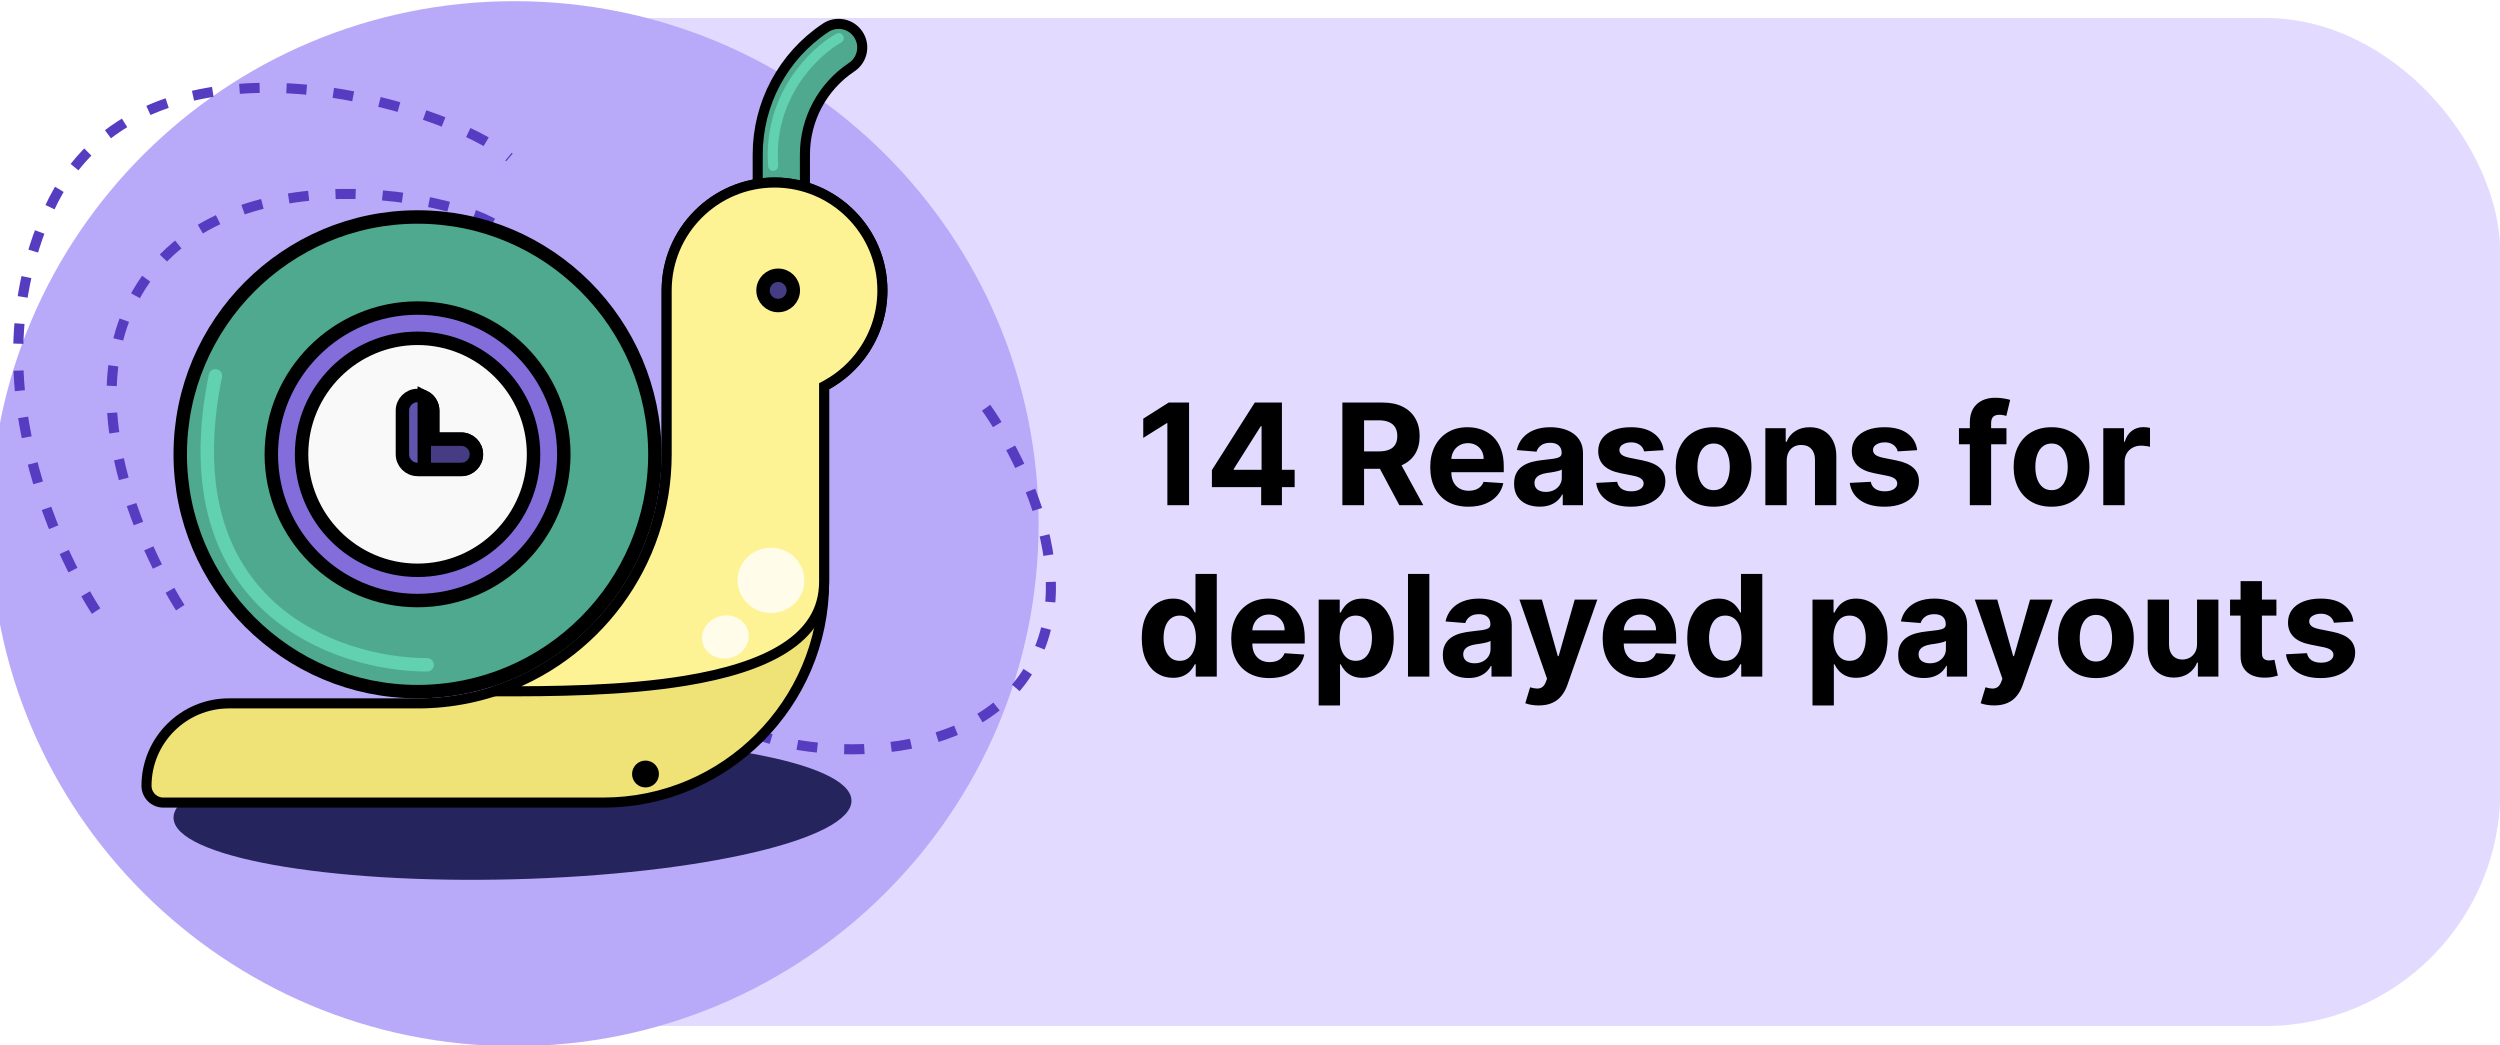 <svg width="744" height="311" viewBox="0 0 744 311" fill="none" xmlns="http://www.w3.org/2000/svg">
<rect x="0" y="0" width="744" height="311" fill="#333333" stroke="none"/>
<g clip-path="url(#clip0_45_9335)">
<rect width="744" height="311" fill="white"/>
<rect x="109.101" y="5.348" width="635" height="300" rx="70" fill="#E2DBFF"/>
<path d="M309.101 155.848C309.101 241.729 239.258 311.348 153.101 311.348C66.945 311.348 -2.899 241.729 -2.899 155.848C-2.899 69.968 66.945 0.348 153.101 0.348C239.258 0.348 309.101 69.968 309.101 155.848Z" fill="#B9AAF9"/>
<path d="M53.647 180.836C53.647 180.836 15.616 122.908 43.321 83.204C71.026 43.499 144.527 59.226 151.573 70.368" stroke="#553CC1" stroke-width="3" stroke-dasharray="6 8"/>
<path d="M293.475 121.348C293.475 121.348 326.641 166.495 305.964 199.726C285.287 232.957 225.282 223.387 219.12 214.693" stroke="#553CC1" stroke-width="3" stroke-dasharray="6 8"/>
<path d="M28.601 181.848C28.601 181.848 -12.391 121.294 14.646 62.156C41.683 3.018 133.101 30.848 151.601 46.848" stroke="#553CC1" stroke-width="3" stroke-dasharray="6 8"/>
<ellipse cx="152.523" cy="240.824" rx="100.913" ry="20.853" transform="rotate(-1.494 152.523 240.824)" fill="#26245D"/>
<path d="M124.267 205.829C85.325 205.829 53.64 174.144 53.64 135.202C53.64 96.26 85.325 64.575 124.267 64.575C163.209 64.575 194.894 96.26 194.894 135.202C194.894 174.144 163.209 205.829 124.267 205.829Z" fill="#4EA98F" stroke="black" stroke-width="4"/>
<path d="M245.676 8.287L245.676 8.287C248.904 6.134 253.267 7.007 255.42 10.236C257.573 13.464 256.7 17.827 253.471 19.979L253.471 19.979C244.753 25.791 239.547 35.519 239.547 45.997V57.823H225.494V45.997C225.494 30.807 233.037 16.712 245.676 8.287Z" fill="#4EA98F" stroke="black" stroke-width="3"/>
<path d="M246.032 114.518L245.257 114.946V115.831V173.141C245.257 209.371 215.78 238.848 179.55 238.848H48.605C45.842 238.848 43.601 236.608 43.601 233.844C43.601 220.328 54.6 209.329 68.117 209.329H124.267C165.142 209.329 198.394 176.076 198.394 135.202V86.422C198.394 68.722 212.797 54.319 230.498 54.319C248.198 54.319 262.601 68.722 262.601 86.422C262.601 93.035 260.606 99.381 256.831 104.783L258.061 105.642L256.831 104.783C253.991 108.847 250.308 112.157 246.032 114.518Z" fill="#EFE377" stroke="black" stroke-width="3"/>
<path d="M204.043 202.575C185.651 205.603 164.402 205.787 147.115 205.727C176.844 196.073 198.394 168.107 198.394 135.202V86.422C198.394 68.722 212.797 54.319 230.498 54.319C248.198 54.319 262.601 68.722 262.601 86.422C262.601 93.035 260.606 99.381 256.831 104.783L256.831 104.783C253.992 108.847 250.308 112.157 246.032 114.518L245.257 114.946V115.831V173.141C245.257 181.779 240.896 188.11 233.543 192.831C226.126 197.595 215.746 200.649 204.043 202.575Z" fill="#FDF394" stroke="black" stroke-width="3"/>
<path d="M236.085 86.422C236.085 88.91 234.069 90.926 231.582 90.926C229.094 90.926 227.078 88.91 227.078 86.422C227.078 83.935 229.094 81.919 231.582 81.919C234.069 81.919 236.085 83.935 236.085 86.422Z" fill="#453D83" stroke="black" stroke-width="4"/>
<path d="M161.291 135.202C161.291 155.649 144.715 172.225 124.267 172.225C103.82 172.225 87.244 155.649 87.244 135.202C87.244 114.754 103.82 98.178 124.267 98.178C144.715 98.178 161.291 114.754 161.291 135.202Z" fill="#F9F9F9" stroke="black" stroke-width="4"/>
<path d="M124.267 178.729C100.268 178.729 80.74 159.201 80.74 135.202C80.74 111.203 100.268 91.674 124.267 91.674C148.266 91.674 167.794 111.203 167.794 135.202C167.794 159.201 148.266 178.729 124.267 178.729ZM124.267 100.682C105.231 100.682 89.748 116.166 89.748 135.202C89.748 154.238 105.231 169.721 124.267 169.721C143.303 169.721 158.787 154.238 158.787 135.202C158.787 116.166 143.303 100.682 124.267 100.682Z" fill="#826DDB" stroke="black" stroke-width="4"/>
<path d="M128.771 128.698V130.698H130.771H137.275C139.762 130.698 141.779 132.714 141.779 135.202C141.779 137.689 139.762 139.706 137.275 139.706H124.267C121.78 139.706 119.763 137.689 119.763 135.202V122.194C119.763 119.707 121.78 117.69 124.267 117.69C126.754 117.69 128.771 119.707 128.771 122.194V128.698Z" fill="#5F55AF" stroke="black" stroke-width="4"/>
<path d="M128.771 128.698V130.698H130.771H137.275C139.762 130.698 141.779 132.714 141.779 135.202C141.779 137.689 139.762 139.706 137.275 139.706H126.267V118.157C127.751 118.894 128.771 120.425 128.771 122.194V128.698Z" fill="#453D83" stroke="black" stroke-width="4"/>
<path d="M127.101 197.848C100.268 197.848 50.101 180.648 64.101 111.848" stroke="#61D1B0" stroke-width="4" stroke-linecap="round"/>
<ellipse rx="9.898" ry="9.734" transform="matrix(-0.946 0.325 -0.339 -0.941 229.439 172.719)" fill="white" fill-opacity="0.8"/>
<ellipse rx="6.986" ry="6.38" transform="matrix(-0.946 0.325 -0.339 -0.941 215.873 189.568)" fill="white" fill-opacity="0.8"/>
<path d="M249.601 11.348C242.434 15.348 228.501 28.548 230.101 49.348" stroke="#61D1B0" stroke-width="3" stroke-linecap="round"/>
<path d="M193.87 228.582C194.843 229.555 194.846 231.138 193.87 232.118C192.892 233.092 191.31 233.092 190.332 232.118C189.356 231.138 189.359 229.555 190.332 228.582C191.31 227.604 192.892 227.604 193.87 228.582Z" fill="black" stroke="black" stroke-width="3"/>
<path d="M353.866 119.803V150.348H347.408V125.933H347.229L340.234 130.318V124.591L347.796 119.803H353.866ZM360.663 144.979V139.893L373.416 119.803H377.8V126.843H375.205L367.166 139.565V139.804H385.288V144.979H360.663ZM375.325 150.348V143.428L375.444 141.176V119.803H381.499V150.348H375.325ZM399.49 150.348V119.803H411.541C413.848 119.803 415.817 120.216 417.448 121.041C419.088 121.856 420.336 123.015 421.191 124.516C422.056 126.007 422.489 127.762 422.489 129.781C422.489 131.809 422.051 133.554 421.176 135.016C420.301 136.468 419.034 137.581 417.373 138.357C415.723 139.132 413.724 139.52 411.377 139.52H403.308V134.33H410.333C411.566 134.33 412.59 134.161 413.406 133.823C414.221 133.485 414.828 132.978 415.225 132.302C415.633 131.625 415.837 130.785 415.837 129.781C415.837 128.767 415.633 127.912 415.225 127.216C414.828 126.52 414.216 125.993 413.391 125.635C412.576 125.267 411.546 125.083 410.303 125.083H405.948V150.348H399.49ZM415.986 136.448L423.578 150.348H416.448L409.021 136.448H415.986ZM437.005 150.796C434.648 150.796 432.62 150.319 430.919 149.364C429.229 148.4 427.927 147.037 427.012 145.277C426.097 143.507 425.64 141.414 425.64 138.998C425.64 136.642 426.097 134.574 427.012 132.794C427.927 131.014 429.214 129.627 430.875 128.632C432.545 127.638 434.504 127.141 436.751 127.141C438.262 127.141 439.669 127.385 440.972 127.872C442.284 128.349 443.428 129.07 444.402 130.034C445.387 130.999 446.152 132.212 446.699 133.674C447.246 135.125 447.52 136.826 447.52 138.775V140.52H428.175V136.582H441.539C441.539 135.667 441.34 134.857 440.942 134.151C440.544 133.445 439.993 132.893 439.287 132.495C438.591 132.088 437.78 131.884 436.856 131.884C435.891 131.884 435.036 132.108 434.29 132.555C433.554 132.993 432.978 133.584 432.56 134.33C432.142 135.066 431.929 135.886 431.919 136.791V140.534C431.919 141.668 432.128 142.647 432.545 143.473C432.973 144.298 433.574 144.934 434.35 145.382C435.125 145.829 436.045 146.053 437.109 146.053C437.815 146.053 438.461 145.954 439.048 145.755C439.635 145.556 440.137 145.257 440.554 144.86C440.972 144.462 441.29 143.975 441.509 143.398L447.385 143.786C447.087 145.198 446.476 146.431 445.551 147.485C444.636 148.529 443.453 149.344 442.001 149.931C440.559 150.507 438.894 150.796 437.005 150.796ZM458.199 150.781C456.737 150.781 455.434 150.527 454.291 150.02C453.147 149.503 452.243 148.743 451.576 147.738C450.92 146.724 450.592 145.461 450.592 143.95C450.592 142.677 450.826 141.608 451.293 140.743C451.76 139.878 452.397 139.182 453.202 138.655C454.008 138.128 454.922 137.73 455.946 137.462C456.981 137.194 458.064 137.005 459.198 136.895C460.53 136.756 461.604 136.627 462.419 136.507C463.235 136.378 463.826 136.189 464.194 135.941C464.562 135.692 464.746 135.324 464.746 134.837V134.748C464.746 133.803 464.448 133.072 463.851 132.555C463.265 132.038 462.429 131.779 461.346 131.779C460.202 131.779 459.292 132.033 458.616 132.54C457.94 133.037 457.493 133.664 457.274 134.419L451.397 133.942C451.696 132.55 452.282 131.347 453.157 130.333C454.032 129.309 455.161 128.523 456.543 127.976C457.935 127.419 459.546 127.141 461.375 127.141C462.648 127.141 463.866 127.29 465.03 127.588C466.203 127.887 467.242 128.349 468.147 128.976C469.061 129.602 469.782 130.407 470.309 131.392C470.836 132.366 471.1 133.534 471.1 134.897V150.348H465.074V147.172H464.895C464.527 147.887 464.035 148.519 463.419 149.066C462.802 149.603 462.061 150.025 461.196 150.333C460.331 150.632 459.332 150.781 458.199 150.781ZM460.018 146.396C460.953 146.396 461.778 146.212 462.494 145.844C463.21 145.466 463.772 144.959 464.179 144.323C464.587 143.686 464.791 142.966 464.791 142.16V139.729C464.592 139.858 464.319 139.978 463.971 140.087C463.633 140.186 463.25 140.281 462.822 140.37C462.395 140.45 461.967 140.525 461.539 140.594C461.112 140.654 460.724 140.708 460.376 140.758C459.63 140.868 458.979 141.042 458.422 141.28C457.865 141.519 457.433 141.842 457.125 142.25C456.816 142.647 456.662 143.145 456.662 143.741C456.662 144.606 456.976 145.267 457.602 145.725C458.238 146.172 459.044 146.396 460.018 146.396ZM495.09 133.972L489.273 134.33C489.174 133.833 488.96 133.385 488.632 132.988C488.304 132.58 487.871 132.257 487.335 132.018C486.808 131.77 486.176 131.645 485.44 131.645C484.456 131.645 483.626 131.854 482.95 132.272C482.273 132.679 481.935 133.226 481.935 133.912C481.935 134.459 482.154 134.922 482.592 135.299C483.029 135.677 483.78 135.98 484.844 136.209L488.99 137.044C491.217 137.502 492.878 138.238 493.972 139.252C495.065 140.266 495.612 141.598 495.612 143.249C495.612 144.75 495.17 146.068 494.285 147.201C493.41 148.335 492.207 149.22 490.675 149.856C489.154 150.483 487.399 150.796 485.411 150.796C482.378 150.796 479.962 150.164 478.162 148.902C476.372 147.629 475.323 145.899 475.015 143.711L481.264 143.383C481.453 144.308 481.911 145.014 482.636 145.501C483.362 145.978 484.292 146.217 485.425 146.217C486.539 146.217 487.434 146.003 488.11 145.576C488.796 145.138 489.144 144.576 489.154 143.89C489.144 143.314 488.901 142.841 488.423 142.473C487.946 142.096 487.21 141.807 486.216 141.608L482.249 140.818C480.011 140.37 478.346 139.595 477.252 138.491C476.168 137.387 475.626 135.98 475.626 134.27C475.626 132.799 476.024 131.531 476.82 130.467C477.625 129.403 478.754 128.583 480.205 128.006C481.667 127.429 483.377 127.141 485.336 127.141C488.229 127.141 490.506 127.753 492.167 128.976C493.837 130.199 494.812 131.864 495.09 133.972ZM509.964 150.796C507.647 150.796 505.644 150.304 503.953 149.319C502.273 148.325 500.975 146.943 500.061 145.173C499.146 143.393 498.688 141.33 498.688 138.983C498.688 136.617 499.146 134.549 500.061 132.779C500.975 130.999 502.273 129.617 503.953 128.632C505.644 127.638 507.647 127.141 509.964 127.141C512.281 127.141 514.279 127.638 515.96 128.632C517.65 129.617 518.953 130.999 519.867 132.779C520.782 134.549 521.24 136.617 521.24 138.983C521.24 141.33 520.782 143.393 519.867 145.173C518.953 146.943 517.65 148.325 515.96 149.319C514.279 150.304 512.281 150.796 509.964 150.796ZM509.994 145.874C511.048 145.874 511.928 145.576 512.634 144.979C513.34 144.373 513.872 143.547 514.23 142.503C514.598 141.459 514.781 140.271 514.781 138.939C514.781 137.606 514.598 136.418 514.23 135.374C513.872 134.33 513.34 133.505 512.634 132.898C511.928 132.292 511.048 131.988 509.994 131.988C508.93 131.988 508.035 132.292 507.309 132.898C506.593 133.505 506.051 134.33 505.683 135.374C505.326 136.418 505.147 137.606 505.147 138.939C505.147 140.271 505.326 141.459 505.683 142.503C506.051 143.547 506.593 144.373 507.309 144.979C508.035 145.576 508.93 145.874 509.994 145.874ZM531.725 137.104V150.348H525.371V127.439H531.426V131.481H531.695C532.202 130.149 533.052 129.095 534.245 128.319C535.438 127.534 536.885 127.141 538.585 127.141C540.176 127.141 541.563 127.489 542.747 128.185C543.93 128.881 544.85 129.875 545.506 131.168C546.162 132.451 546.49 133.982 546.49 135.762V150.348H540.137V136.895C540.147 135.493 539.789 134.4 539.063 133.614C538.337 132.819 537.338 132.421 536.065 132.421C535.21 132.421 534.454 132.605 533.798 132.973C533.152 133.341 532.644 133.878 532.277 134.583C531.919 135.279 531.735 136.12 531.725 137.104ZM570.559 133.972L564.742 134.33C564.643 133.833 564.429 133.385 564.101 132.988C563.773 132.58 563.34 132.257 562.803 132.018C562.276 131.77 561.645 131.645 560.909 131.645C559.925 131.645 559.095 131.854 558.418 132.272C557.742 132.679 557.404 133.226 557.404 133.912C557.404 134.459 557.623 134.922 558.06 135.299C558.498 135.677 559.249 135.98 560.313 136.209L564.459 137.044C566.686 137.502 568.347 138.238 569.44 139.252C570.534 140.266 571.081 141.598 571.081 143.249C571.081 144.75 570.639 146.068 569.754 147.201C568.879 148.335 567.675 149.22 566.144 149.856C564.623 150.483 562.868 150.796 560.879 150.796C557.847 150.796 555.43 150.164 553.631 148.902C551.841 147.629 550.792 145.899 550.484 143.711L556.733 143.383C556.922 144.308 557.379 145.014 558.105 145.501C558.831 145.978 559.761 146.217 560.894 146.217C562.008 146.217 562.903 146.003 563.579 145.576C564.265 145.138 564.613 144.576 564.623 143.89C564.613 143.314 564.369 142.841 563.892 142.473C563.415 142.096 562.679 141.807 561.685 141.608L557.717 140.818C555.48 140.37 553.815 139.595 552.721 138.491C551.637 137.387 551.095 135.98 551.095 134.27C551.095 132.799 551.493 131.531 552.288 130.467C553.094 129.403 554.222 128.583 555.674 128.006C557.136 127.429 558.846 127.141 560.805 127.141C563.698 127.141 565.975 127.753 567.636 128.976C569.306 130.199 570.281 131.864 570.559 133.972ZM597.122 127.439V132.212H582.983V127.439H597.122ZM586.22 150.348V125.784C586.22 124.123 586.543 122.746 587.189 121.652C587.845 120.559 588.74 119.738 589.874 119.191C591.007 118.645 592.295 118.371 593.737 118.371C594.711 118.371 595.601 118.446 596.406 118.595C597.222 118.744 597.828 118.878 598.226 118.998L597.092 123.77C596.844 123.691 596.536 123.616 596.168 123.547C595.81 123.477 595.442 123.442 595.064 123.442C594.129 123.442 593.478 123.661 593.11 124.098C592.742 124.526 592.558 125.128 592.558 125.903V150.348H586.22ZM610.534 150.796C608.218 150.796 606.214 150.304 604.524 149.319C602.843 148.325 601.546 146.943 600.631 145.173C599.716 143.393 599.259 141.33 599.259 138.983C599.259 136.617 599.716 134.549 600.631 132.779C601.546 130.999 602.843 129.617 604.524 128.632C606.214 127.638 608.218 127.141 610.534 127.141C612.851 127.141 614.85 127.638 616.53 128.632C618.22 129.617 619.523 130.999 620.438 132.779C621.352 134.549 621.81 136.617 621.81 138.983C621.81 141.33 621.352 143.393 620.438 145.173C619.523 146.943 618.22 148.325 616.53 149.319C614.85 150.304 612.851 150.796 610.534 150.796ZM610.564 145.874C611.618 145.874 612.498 145.576 613.204 144.979C613.91 144.373 614.442 143.547 614.8 142.503C615.168 141.459 615.352 140.271 615.352 138.939C615.352 137.606 615.168 136.418 614.8 135.374C614.442 134.33 613.91 133.505 613.204 132.898C612.498 132.292 611.618 131.988 610.564 131.988C609.5 131.988 608.605 132.292 607.879 132.898C607.164 133.505 606.622 134.33 606.254 135.374C605.896 136.418 605.717 137.606 605.717 138.939C605.717 140.271 605.896 141.459 606.254 142.503C606.622 143.547 607.164 144.373 607.879 144.979C608.605 145.576 609.5 145.874 610.564 145.874ZM625.941 150.348V127.439H632.101V131.436H632.34C632.757 130.015 633.458 128.941 634.443 128.215C635.427 127.479 636.561 127.111 637.843 127.111C638.161 127.111 638.504 127.131 638.872 127.171C639.24 127.211 639.563 127.265 639.842 127.335V132.973C639.544 132.883 639.131 132.804 638.604 132.734C638.077 132.664 637.595 132.63 637.157 132.63C636.223 132.63 635.387 132.833 634.652 133.241C633.926 133.639 633.349 134.196 632.921 134.912C632.504 135.628 632.295 136.453 632.295 137.387V150.348H625.941ZM349.078 201.721C347.338 201.721 345.762 201.274 344.35 200.379C342.948 199.474 341.835 198.147 341.009 196.397C340.194 194.637 339.786 192.479 339.786 189.924C339.786 187.299 340.209 185.116 341.054 183.376C341.899 181.626 343.023 180.319 344.425 179.454C345.837 178.579 347.383 178.141 349.063 178.141C350.346 178.141 351.415 178.36 352.27 178.797C353.135 179.225 353.831 179.762 354.358 180.408C354.895 181.044 355.303 181.671 355.581 182.287H355.775V170.803H362.114V201.348H355.85V197.679H355.581C355.283 198.316 354.86 198.947 354.313 199.574C353.777 200.19 353.076 200.702 352.21 201.11C351.355 201.517 350.311 201.721 349.078 201.721ZM351.092 196.665C352.116 196.665 352.981 196.387 353.687 195.83C354.403 195.263 354.95 194.473 355.328 193.458C355.715 192.444 355.909 191.256 355.909 189.894C355.909 188.532 355.72 187.348 355.343 186.344C354.965 185.34 354.418 184.564 353.702 184.017C352.986 183.471 352.116 183.197 351.092 183.197C350.048 183.197 349.168 183.48 348.452 184.047C347.736 184.614 347.194 185.4 346.826 186.404C346.458 187.408 346.274 188.571 346.274 189.894C346.274 191.226 346.458 192.404 346.826 193.429C347.204 194.443 347.746 195.238 348.452 195.815C349.168 196.382 350.048 196.665 351.092 196.665ZM377.778 201.796C375.422 201.796 373.393 201.319 371.693 200.364C370.003 199.4 368.7 198.037 367.785 196.277C366.87 194.507 366.413 192.414 366.413 189.998C366.413 187.642 366.87 185.574 367.785 183.794C368.7 182.014 369.988 180.627 371.648 179.632C373.319 178.638 375.277 178.141 377.525 178.141C379.036 178.141 380.443 178.385 381.745 178.872C383.058 179.349 384.201 180.07 385.176 181.034C386.16 181.999 386.926 183.212 387.473 184.674C388.02 186.125 388.293 187.826 388.293 189.775V191.52H368.949V187.582H382.312C382.312 186.667 382.113 185.857 381.716 185.151C381.318 184.445 380.766 183.893 380.06 183.495C379.364 183.088 378.554 182.884 377.629 182.884C376.664 182.884 375.809 183.108 375.064 183.555C374.328 183.993 373.751 184.584 373.333 185.33C372.916 186.066 372.702 186.886 372.692 187.791V191.534C372.692 192.668 372.901 193.647 373.319 194.473C373.746 195.298 374.348 195.934 375.123 196.382C375.899 196.829 376.819 197.053 377.883 197.053C378.588 197.053 379.235 196.954 379.821 196.755C380.408 196.556 380.91 196.257 381.328 195.86C381.745 195.462 382.064 194.975 382.282 194.398L388.159 194.786C387.86 196.198 387.249 197.431 386.324 198.485C385.409 199.529 384.226 200.344 382.775 200.931C381.333 201.507 379.667 201.796 377.778 201.796ZM392.439 209.939V178.439H398.704V182.287H398.987C399.265 181.671 399.668 181.044 400.195 180.408C400.732 179.762 401.428 179.225 402.283 178.797C403.148 178.36 404.222 178.141 405.505 178.141C407.175 178.141 408.716 178.579 410.128 179.454C411.54 180.319 412.669 181.626 413.514 183.376C414.359 185.116 414.782 187.299 414.782 189.924C414.782 192.479 414.369 194.637 413.544 196.397C412.728 198.147 411.615 199.474 410.203 200.379C408.801 201.274 407.23 201.721 405.49 201.721C404.257 201.721 403.208 201.517 402.343 201.11C401.488 200.702 400.787 200.19 400.24 199.574C399.693 198.947 399.275 198.316 398.987 197.679H398.793V209.939H392.439ZM398.659 189.894C398.659 191.256 398.848 192.444 399.226 193.458C399.603 194.473 400.15 195.263 400.866 195.83C401.582 196.387 402.452 196.665 403.476 196.665C404.51 196.665 405.385 196.382 406.101 195.815C406.817 195.238 407.359 194.443 407.727 193.429C408.105 192.404 408.294 191.226 408.294 189.894C408.294 188.571 408.11 187.408 407.742 186.404C407.374 185.4 406.832 184.614 406.116 184.047C405.4 183.48 404.52 183.197 403.476 183.197C402.442 183.197 401.567 183.471 400.851 184.017C400.145 184.564 399.603 185.34 399.226 186.344C398.848 187.348 398.659 188.532 398.659 189.894ZM425.371 170.803V201.348H419.017V170.803H425.371ZM436.993 201.781C435.532 201.781 434.229 201.527 433.086 201.02C431.942 200.503 431.038 199.743 430.371 198.738C429.715 197.724 429.387 196.461 429.387 194.95C429.387 193.677 429.621 192.608 430.088 191.743C430.555 190.878 431.192 190.182 431.997 189.655C432.802 189.128 433.717 188.73 434.741 188.462C435.775 188.194 436.859 188.005 437.993 187.895C439.325 187.756 440.399 187.627 441.214 187.507C442.03 187.378 442.621 187.189 442.989 186.941C443.357 186.692 443.541 186.324 443.541 185.837V185.748C443.541 184.803 443.243 184.072 442.646 183.555C442.06 183.038 441.224 182.779 440.14 182.779C438.997 182.779 438.087 183.033 437.411 183.54C436.735 184.037 436.288 184.664 436.069 185.419L430.192 184.942C430.491 183.55 431.077 182.347 431.952 181.333C432.827 180.309 433.956 179.523 435.338 178.976C436.73 178.419 438.341 178.141 440.17 178.141C441.443 178.141 442.661 178.29 443.824 178.588C444.998 178.887 446.037 179.349 446.942 179.976C447.856 180.602 448.577 181.407 449.104 182.392C449.631 183.366 449.895 184.534 449.895 185.897V201.348H443.869V198.172H443.69C443.322 198.887 442.83 199.519 442.214 200.066C441.597 200.603 440.856 201.025 439.991 201.333C439.126 201.632 438.127 201.781 436.993 201.781ZM438.813 197.396C439.748 197.396 440.573 197.212 441.289 196.844C442.005 196.466 442.567 195.959 442.974 195.323C443.382 194.686 443.586 193.966 443.586 193.16V190.729C443.387 190.858 443.114 190.978 442.765 191.087C442.427 191.186 442.045 191.281 441.617 191.37C441.189 191.45 440.762 191.525 440.334 191.594C439.907 191.654 439.519 191.708 439.171 191.758C438.425 191.868 437.774 192.042 437.217 192.28C436.66 192.519 436.228 192.842 435.92 193.25C435.611 193.647 435.457 194.145 435.457 194.741C435.457 195.606 435.77 196.267 436.397 196.725C437.033 197.172 437.839 197.396 438.813 197.396ZM457.926 209.939C457.121 209.939 456.365 209.875 455.659 209.745C454.963 209.626 454.387 209.472 453.929 209.283L455.361 204.54C456.107 204.769 456.778 204.893 457.375 204.913C457.981 204.933 458.503 204.794 458.941 204.495C459.388 204.197 459.751 203.69 460.029 202.974L460.402 202.005L452.184 178.439H458.866L463.609 195.263H463.848L468.635 178.439H475.362L466.458 203.824C466.03 205.057 465.448 206.131 464.713 207.046C463.987 207.971 463.067 208.681 461.953 209.179C460.84 209.686 459.497 209.939 457.926 209.939ZM488.315 201.796C485.959 201.796 483.93 201.319 482.23 200.364C480.54 199.4 479.237 198.037 478.322 196.277C477.408 194.507 476.95 192.414 476.95 189.998C476.95 187.642 477.408 185.574 478.322 183.794C479.237 182.014 480.525 180.627 482.185 179.632C483.856 178.638 485.814 178.141 488.062 178.141C489.573 178.141 490.98 178.385 492.283 178.872C493.595 179.349 494.739 180.07 495.713 181.034C496.697 181.999 497.463 183.212 498.01 184.674C498.557 186.125 498.83 187.826 498.83 189.775V191.52H479.486V187.582H492.849C492.849 186.667 492.65 185.857 492.253 185.151C491.855 184.445 491.303 183.893 490.597 183.495C489.901 183.088 489.091 182.884 488.166 182.884C487.202 182.884 486.346 183.108 485.601 183.555C484.865 183.993 484.288 184.584 483.871 185.33C483.453 186.066 483.239 186.886 483.229 187.791V191.534C483.229 192.668 483.438 193.647 483.856 194.473C484.283 195.298 484.885 195.934 485.66 196.382C486.436 196.829 487.356 197.053 488.42 197.053C489.126 197.053 489.772 196.954 490.359 196.755C490.945 196.556 491.447 196.257 491.865 195.86C492.283 195.462 492.601 194.975 492.819 194.398L498.696 194.786C498.398 196.198 497.786 197.431 496.861 198.485C495.947 199.529 494.763 200.344 493.312 200.931C491.87 201.507 490.204 201.796 488.315 201.796ZM511.418 201.721C509.678 201.721 508.102 201.274 506.69 200.379C505.288 199.474 504.175 198.147 503.349 196.397C502.534 194.637 502.126 192.479 502.126 189.924C502.126 187.299 502.549 185.116 503.394 183.376C504.239 181.626 505.363 180.319 506.765 179.454C508.177 178.579 509.723 178.141 511.403 178.141C512.686 178.141 513.755 178.36 514.61 178.797C515.475 179.225 516.171 179.762 516.698 180.408C517.235 181.044 517.643 181.671 517.921 182.287H518.115V170.803H524.454V201.348H518.189V197.679H517.921C517.623 198.316 517.2 198.947 516.653 199.574C516.116 200.19 515.415 200.702 514.55 201.11C513.695 201.517 512.651 201.721 511.418 201.721ZM513.432 196.665C514.456 196.665 515.321 196.387 516.027 195.83C516.743 195.263 517.29 194.473 517.667 193.458C518.055 192.444 518.249 191.256 518.249 189.894C518.249 188.532 518.06 187.348 517.682 186.344C517.305 185.34 516.758 184.564 516.042 184.017C515.326 183.471 514.456 183.197 513.432 183.197C512.388 183.197 511.508 183.48 510.792 184.047C510.076 184.614 509.534 185.4 509.166 186.404C508.798 187.408 508.614 188.571 508.614 189.894C508.614 191.226 508.798 192.404 509.166 193.429C509.544 194.443 510.086 195.238 510.792 195.815C511.508 196.382 512.388 196.665 513.432 196.665ZM539.398 209.939V178.439H545.663V182.287H545.946C546.224 181.671 546.627 181.044 547.154 180.408C547.691 179.762 548.387 179.225 549.242 178.797C550.107 178.36 551.181 178.141 552.464 178.141C554.134 178.141 555.675 178.579 557.087 179.454C558.499 180.319 559.628 181.626 560.473 183.376C561.318 185.116 561.741 187.299 561.741 189.924C561.741 192.479 561.328 194.637 560.503 196.397C559.687 198.147 558.574 199.474 557.162 200.379C555.76 201.274 554.189 201.721 552.449 201.721C551.216 201.721 550.167 201.517 549.302 201.11C548.447 200.702 547.746 200.19 547.199 199.574C546.652 198.947 546.234 198.316 545.946 197.679H545.752V209.939H539.398ZM545.618 189.894C545.618 191.256 545.807 192.444 546.185 193.458C546.562 194.473 547.109 195.263 547.825 195.83C548.541 196.387 549.411 196.665 550.435 196.665C551.469 196.665 552.344 196.382 553.06 195.815C553.776 195.238 554.318 194.443 554.686 193.429C555.064 192.404 555.253 191.226 555.253 189.894C555.253 188.571 555.069 187.408 554.701 186.404C554.333 185.4 553.791 184.614 553.075 184.047C552.359 183.48 551.479 183.197 550.435 183.197C549.401 183.197 548.526 183.471 547.81 184.017C547.104 184.564 546.562 185.34 546.185 186.344C545.807 187.348 545.618 188.532 545.618 189.894ZM572.509 201.781C571.047 201.781 569.745 201.527 568.601 201.02C567.458 200.503 566.553 199.743 565.887 198.738C565.231 197.724 564.903 196.461 564.903 194.95C564.903 193.677 565.136 192.608 565.604 191.743C566.071 190.878 566.707 190.182 567.513 189.655C568.318 189.128 569.233 188.73 570.257 188.462C571.291 188.194 572.375 188.005 573.508 187.895C574.841 187.756 575.915 187.627 576.73 187.507C577.545 187.378 578.137 187.189 578.505 186.941C578.873 186.692 579.057 186.324 579.057 185.837V185.748C579.057 184.803 578.758 184.072 578.162 183.555C577.575 183.038 576.74 182.779 575.656 182.779C574.513 182.779 573.603 183.033 572.927 183.54C572.251 184.037 571.803 184.664 571.584 185.419L565.708 184.942C566.006 183.55 566.593 182.347 567.468 181.333C568.343 180.309 569.471 179.523 570.854 178.976C572.246 178.419 573.856 178.141 575.686 178.141C576.959 178.141 578.177 178.29 579.34 178.588C580.513 178.887 581.552 179.349 582.457 179.976C583.372 180.602 584.093 181.407 584.62 182.392C585.147 183.366 585.41 184.534 585.41 185.897V201.348H579.385V198.172H579.206C578.838 198.887 578.346 199.519 577.729 200.066C577.113 200.603 576.372 201.025 575.507 201.333C574.642 201.632 573.643 201.781 572.509 201.781ZM574.329 197.396C575.263 197.396 576.089 197.212 576.805 196.844C577.52 196.466 578.082 195.959 578.49 195.323C578.898 194.686 579.101 193.966 579.101 193.16V190.729C578.903 190.858 578.629 190.978 578.281 191.087C577.943 191.186 577.56 191.281 577.133 191.37C576.705 191.45 576.278 191.525 575.85 191.594C575.422 191.654 575.035 191.708 574.687 191.758C573.941 191.868 573.29 192.042 572.733 192.28C572.176 192.519 571.743 192.842 571.435 193.25C571.127 193.647 570.973 194.145 570.973 194.741C570.973 195.606 571.286 196.267 571.913 196.725C572.549 197.172 573.354 197.396 574.329 197.396ZM593.442 209.939C592.637 209.939 591.881 209.875 591.175 209.745C590.479 209.626 589.902 209.472 589.445 209.283L590.877 204.54C591.622 204.769 592.294 204.893 592.89 204.913C593.497 204.933 594.019 204.794 594.456 204.495C594.904 204.197 595.267 203.69 595.545 202.974L595.918 202.005L587.7 178.439H594.382L599.125 195.263H599.363L604.151 178.439H610.877L601.973 203.824C601.546 205.057 600.964 206.131 600.228 207.046C599.502 207.971 598.583 208.681 597.469 209.179C596.355 209.686 595.013 209.939 593.442 209.939ZM623.741 201.796C621.425 201.796 619.421 201.304 617.731 200.319C616.05 199.325 614.753 197.943 613.838 196.173C612.923 194.393 612.466 192.33 612.466 189.983C612.466 187.617 612.923 185.549 613.838 183.779C614.753 181.999 616.05 180.617 617.731 179.632C619.421 178.638 621.425 178.141 623.741 178.141C626.058 178.141 628.057 178.638 629.737 179.632C631.427 180.617 632.73 181.999 633.645 183.779C634.56 185.549 635.017 187.617 635.017 189.983C635.017 192.33 634.56 194.393 633.645 196.173C632.73 197.943 631.427 199.325 629.737 200.319C628.057 201.304 626.058 201.796 623.741 201.796ZM623.771 196.874C624.825 196.874 625.705 196.576 626.411 195.979C627.117 195.373 627.649 194.547 628.007 193.503C628.375 192.459 628.559 191.271 628.559 189.939C628.559 188.606 628.375 187.418 628.007 186.374C627.649 185.33 627.117 184.505 626.411 183.898C625.705 183.292 624.825 182.988 623.771 182.988C622.707 182.988 621.812 183.292 621.087 183.898C620.371 184.505 619.829 185.33 619.461 186.374C619.103 187.418 618.924 188.606 618.924 189.939C618.924 191.271 619.103 192.459 619.461 193.503C619.829 194.547 620.371 195.373 621.087 195.979C621.812 196.576 622.707 196.874 623.771 196.874ZM653.839 191.594V178.439H660.193V201.348H654.093V197.187H653.854C653.337 198.529 652.477 199.608 651.274 200.424C650.081 201.239 648.624 201.647 646.904 201.647C645.373 201.647 644.025 201.299 642.862 200.603C641.699 199.907 640.789 198.917 640.133 197.635C639.486 196.352 639.158 194.816 639.148 193.026V178.439H645.502V191.892C645.512 193.245 645.875 194.314 646.591 195.099C647.307 195.885 648.266 196.277 649.469 196.277C650.235 196.277 650.951 196.103 651.617 195.755C652.283 195.397 652.82 194.87 653.228 194.174C653.645 193.478 653.849 192.618 653.839 191.594ZM677.461 178.439V183.212H663.664V178.439H677.461ZM666.797 172.951H673.15V194.309C673.15 194.895 673.24 195.353 673.419 195.681C673.598 195.999 673.846 196.223 674.164 196.352C674.493 196.481 674.87 196.546 675.298 196.546C675.596 196.546 675.895 196.521 676.193 196.471C676.491 196.412 676.72 196.367 676.879 196.337L677.878 201.065C677.56 201.164 677.113 201.279 676.536 201.408C675.959 201.547 675.258 201.632 674.433 201.662C672.902 201.721 671.559 201.517 670.406 201.05C669.262 200.583 668.373 199.857 667.736 198.873C667.1 197.888 666.787 196.645 666.797 195.144V172.951ZM700.373 184.972L694.557 185.33C694.457 184.833 694.243 184.385 693.915 183.988C693.587 183.58 693.155 183.257 692.618 183.018C692.091 182.77 691.459 182.645 690.724 182.645C689.739 182.645 688.909 182.854 688.233 183.272C687.557 183.679 687.219 184.226 687.219 184.912C687.219 185.459 687.437 185.922 687.875 186.299C688.312 186.677 689.063 186.98 690.127 187.209L694.273 188.044C696.501 188.502 698.161 189.238 699.255 190.252C700.349 191.266 700.895 192.598 700.895 194.249C700.895 195.75 700.453 197.068 699.568 198.201C698.693 199.335 697.49 200.22 695.959 200.856C694.437 201.483 692.682 201.796 690.694 201.796C687.661 201.796 685.245 201.164 683.445 199.902C681.655 198.629 680.606 196.899 680.298 194.711L686.547 194.383C686.736 195.308 687.194 196.014 687.92 196.501C688.645 196.978 689.575 197.217 690.709 197.217C691.822 197.217 692.717 197.003 693.393 196.576C694.079 196.138 694.427 195.576 694.437 194.89C694.427 194.314 694.184 193.841 693.707 193.473C693.229 193.096 692.493 192.807 691.499 192.608L687.532 191.818C685.295 191.37 683.629 190.595 682.535 189.491C681.452 188.387 680.91 186.98 680.91 185.27C680.91 183.799 681.307 182.531 682.103 181.467C682.908 180.403 684.037 179.583 685.489 179.006C686.95 178.429 688.66 178.141 690.619 178.141C693.513 178.141 695.79 178.753 697.45 179.976C699.121 181.199 700.095 182.864 700.373 184.972Z" fill="black"/>
</g>
<defs>
<clipPath id="clip0_45_9335">
<rect width="744" height="311" fill="white"/>
</clipPath>
</defs>
</svg>
